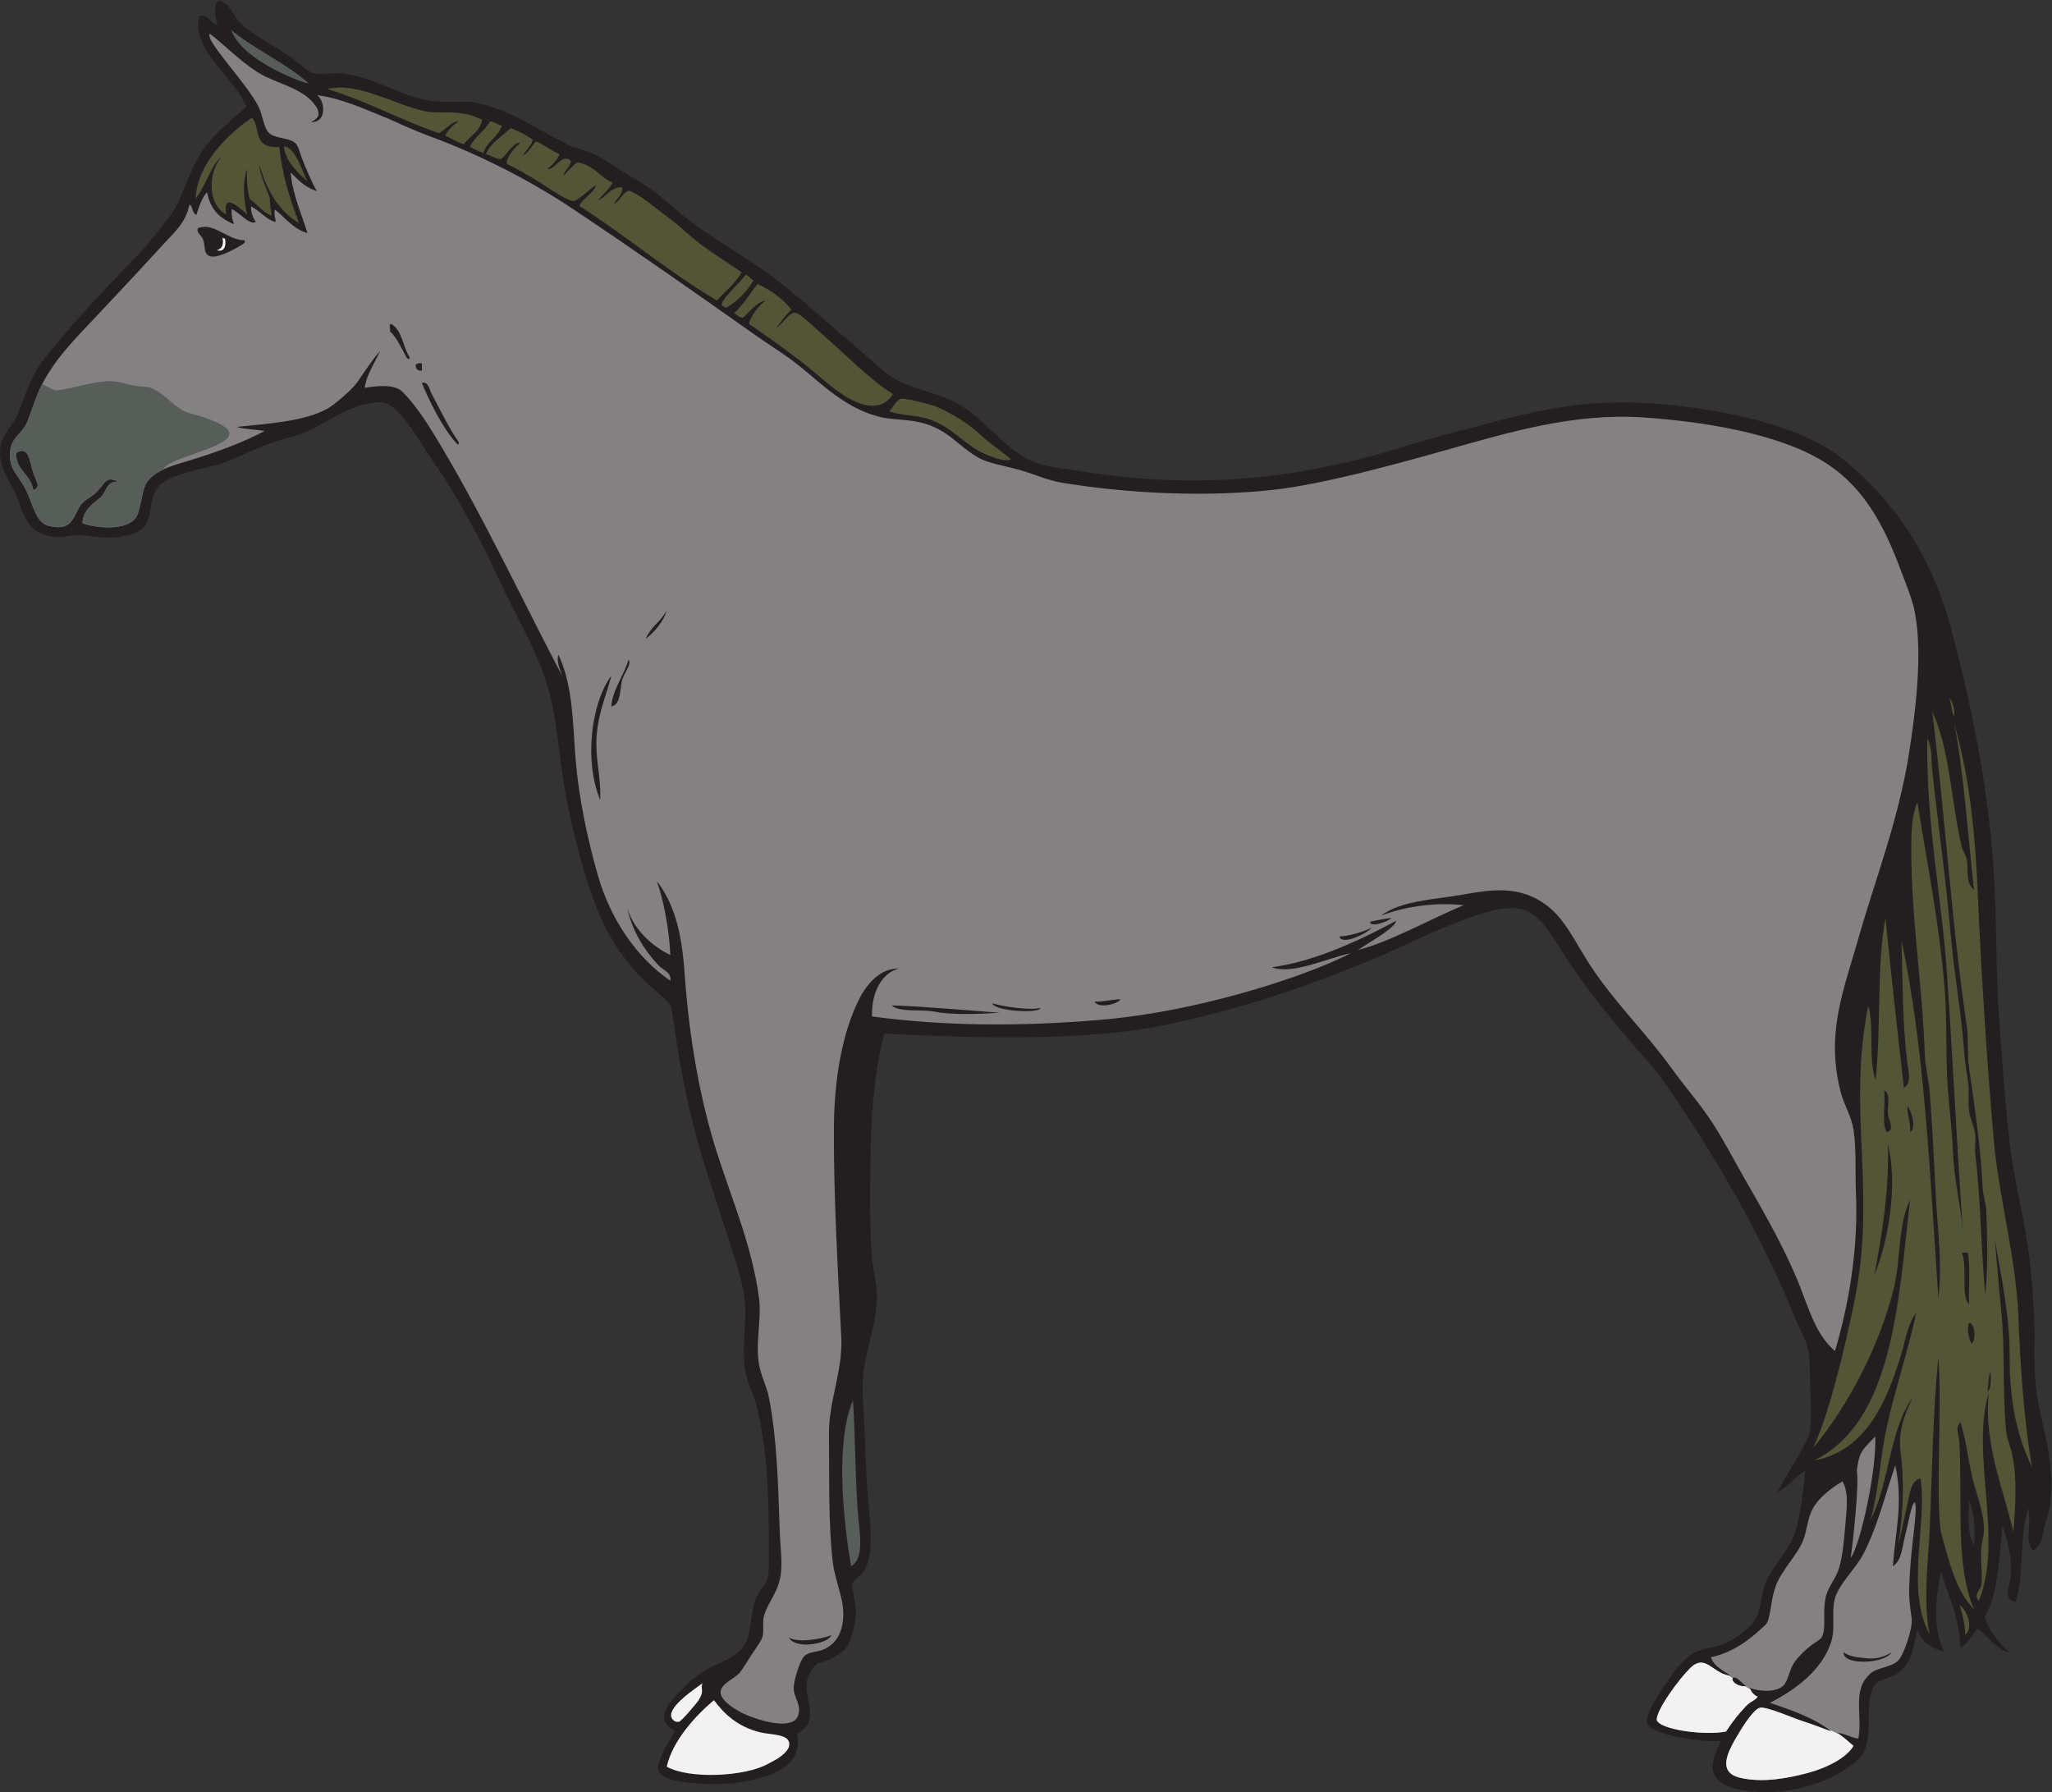 <?xml version="1.0" encoding="UTF-8" standalone="no"?>
<svg
   xmlns:dc="http://purl.org/dc/elements/1.1/"
   xmlns:cc="http://creativecommons.org/ns#"
   xmlns:rdf="http://www.w3.org/1999/02/22-rdf-syntax-ns#"
   xmlns:svg="http://www.w3.org/2000/svg"
   xmlns="http://www.w3.org/2000/svg"
   viewBox="0 0 800.653 699.147"
   height="699.147"
   width="800.653"
   xml:space="preserve"
   id="svg2"
   version="1.1"><rect x="0" y="0" width="800.653" height="699.147" fill="#333333" stroke="none"/><defs
     id="defs6" /><g
     transform="matrix(1.333,0,0,-1.333,0,699.147)"
     id="g10"><g
       transform="scale(0.1)"
       id="g12"><path
         id="path14"
         style="fill:#231f20;fill-opacity:1;fill-rule:evenodd;stroke:none"
         d="m 5950.91,707.609 c -26.45,24.871 -3.04,84.754 -14.39,122.391 -25.62,-81.98 -11.87,-198.543 -36.01,-273.594 -39.64,3.742 -15.91,51.047 -14.4,79.199 2.73,50.704 -9.57,104.446 -25.2,143.997 -5.38,-70.43 -11.29,-140.383 -25.2,-201.594 -4.66,-20.567 -14.32,-44.61 -25.94,-64.051 9.47,-37.168 34.09,-68.137 71.61,-106.516 -35.49,10.11 -66.95,51.028 -92.73,70.872 -14.52,-14.278 -24.29,-41.34 -50.13,-55.11 -6.64,105.801 -36.83,150.371 -57.61,223.203 -17.64,-95.176 -22.34,-171.035 9.95,-235.566 -37.27,9.855 -65.57,26.594 -78.35,66.367 -10.4,-45.176 -15.42,-100.644 -57.6,-129.598 -21.86,-15.019 -55.43,-16.66 -68.39,-36.007 -33.51,-49.969 3.95,-161.504 -43.21,-212.403 -61.89,-59.246 -144.33,-82.41 -201.6,-93.594 -49.16,-9.609 -225.11,-16.512 -228.53,65.059 -1,23.75 12.77,57.531 24.04,78.731 -46.95,-4.598 -196.04,15.187 -215.72,49.726 -6.97,29.387 38.48,96.301 60.21,126.887 25.67,36.101 55.84,76.375 90.75,87.527 14.92,4.766 34.64,9.934 48.79,12.403 39.51,6.914 109.27,53.691 124.14,93.964 6.61,17.903 11.6,57.883 17.12,76.106 18.54,61.101 75.02,106.719 93.6,169.199 15.11,50.789 21.45,115.379 28.55,174.637 -26.78,-12.227 -38.3,-35.957 -82.55,-63.035 25.1,52.714 64.88,101.394 93.6,169.201 6.67,26.89 6.13,72.83 3.61,122.39 -2.19,42.96 0.64,95.51 -7.21,129.61 -5.9,25.62 -26.25,60.95 -39.6,93.59 -87.18,213.34 -197.82,410.49 -316.8,590.4 -35.46,53.66 -67.04,104.82 -108,151.2 -80.63,91.32 -154.31,178.56 -230.4,288 -39.26,56.49 -80.14,146.25 -140.4,162 -63.36,16.57 -161.77,-25.78 -223.2,-50.4 -70.21,-28.13 -135.53,-61.3 -194.39,-86.39 -207.5,-88.43 -410.17,-155.69 -630,-201.61 -223.87,-46.76 -538.4,-39.4 -820.81,-25.2 -26.61,-101.56 -37.33,-212.08 -39.6,-323.99 -2.17,-107.47 -4.84,-222.67 3.61,-334.81 2.37,-31.6 14.39,-72.46 14.39,-108 0.01,-78.54 -31.8,-154.94 -39.6,-226.79 -5.73,-52.79 1.73,-115.08 3.6,-169.2 1.94,-55.9 4.1,-110.775 7.21,-162.005 4.85,-80.117 25.08,-189.11 -7.21,-244.805 -11.51,-19.863 -33.96,-27.547 -36.7,-42.996 3.98,-28.41 8.33,-49.973 10.77,-70.344 3.69,-30.847 -13.28,-98.308 -30.18,-116.375 -22.46,-24.004 -53.46,-36.262 -83.04,-44.504 -19.19,-17.168 -31.01,-39.656 -31.19,-65.984 -0.35,-50.285 37.55,-105.41 -27.66,-138.594 18.56,-97.363 -71.54,-125.469 -165.48,-142.754 -51.91,-9.543 -237.63,-9.484 -240.7,37.254 -2.2,33.762 33.52,83.535 49.5,114.004 -12.35,5.598 -33.12,14.043 -32.12,45.5 1.09,34.129 82.96,107.723 111.61,125.996 53.26,33.973 111.17,38.36 133.19,100.801 11.32,32.098 8.96,83.496 25.2,118.797 11.13,24.179 28.59,37.824 32.41,54.004 6.56,27.851 3.31,65.363 3.59,100.8 1.16,144.309 -5.71,290.205 -36,406.795 -7.49,28.86 -21.57,53.49 -28.79,82.81 -15.65,63.55 -3.28,126.99 -3.61,194.39 -0.35,70.82 -31.06,150.81 -54,223.2 -65.77,207.54 -115.85,322.08 -161.99,662.41 -8.57,21.31 -63.5,63.38 -82.81,82.8 -87.45,87.91 -131.46,176.78 -172.8,316.8 -24.64,83.45 -46.38,173.6 -61.2,266.39 -14.49,90.77 -19.03,184.38 -46.8,277.21 -22.81,76.25 -61.87,150.52 -100.8,226.8 -36.63,71.77 -68.66,147.59 -107.99,219.59 -33.75,61.78 -74.69,137.97 -122.41,205.21 -37.72,53.15 -96.99,165.79 -147.59,176.39 -16.25,3.41 -35.46,-0.56 -50.41,-3.6 -75.328,-15.28 -135.867,-70.49 -197.992,-90 -39.465,-12.39 -73.723,-19.83 -111.602,-35.99 -31.507,-13.45 -64.464,-28.57 -100.8,-43.2 -56.653,-22.82 -166.426,-30.41 -201.379,-76.29 -37.485,-49.19 3.574,-121.52 -90.672,-139.93 -43.863,-10.57 -80.051,-4.83 -142.93,2.07 -27.472,-2.16 -50.656,-11.18 -84.797,-3.48 -53.242,11.99 -70.507,47.97 -88.629,102.43 -18.793,56.5 -64.703,97.47 -51.883,165.34 5.879,31.14 38.09,60.45 48.398,85.39 16.332,39.52 21.207,60.22 36.008,91.63 14.097,29.94 24.976,51.53 46.683,78.84 83.161,104.62 165.914,190.89 266.395,295.19 23.078,23.95 44.348,48.5 64.801,75.61 19.742,26.14 47.25,56.33 57.601,82.79 8.856,22.66 26.051,60.75 34.242,81.3 39.309,98.72 95.239,134.75 165.243,198.26 -27.493,61.1 -82.278,106.38 -116.68,163.24 -16.363,27.03 -33.059,63.55 -21.602,100.81 25.379,12.41 31.829,-22.67 53.997,-25.21 -7.551,17.65 -14.266,60.45 3.593,72.01 32.434,-7.25 42.817,-47.98 64.813,-68.4 40.449,-37.59 105.125,-67.1 154.554,-104.41 16.93,-12.77 41.485,-35.23 54.239,-39.6 34.566,-6.99 66.054,4.87 104.398,-3.6 85.77,-13.85 163.51,-69.15 252,-79.2 41.32,-4.69 80.36,2.79 118.8,-3.6 95.04,-15.77 189.7,-82.08 270,-122.4 25.08,-12.58 55.14,-17.07 79.2,-28.79 37.03,-18.04 78.84,-48.7 118.8,-72.01 41.13,-23.97 72.87,-48.05 108.01,-79.2 66.13,-58.63 142.94,-106.19 219.6,-154.8 113.29,-71.83 210.85,-166.37 313.19,-251.99 34.27,-28.67 66.65,-60.81 100.8,-86.4 48.55,-36.4 114.83,-46.64 176.41,-72 95.53,-39.37 155.57,-143.42 248.39,-183.6 38.46,-16.66 96.62,-20.62 147.6,-28.81 329.79,-52.96 633.15,-24.85 957.61,79.2 79.05,23.88 151.1,41.6 231.64,63.07 165.2,44.06 294.12,68.26 465.65,57.61 200.83,-12.48 434.02,-61.87 559.1,-156.68 71.15,-53.92 150.79,-140.68 201.6,-219.59 56.17,-87.22 97.07,-182.23 126,-291.6 55.88,-211.16 105.33,-445.96 122.4,-698.41 9.27,-136.99 5.34,-275.76 14.41,-410.39 8.76,-130.09 17.93,-260.43 32.39,-388.81 12.61,-111.84 43.94,-221.86 57.61,-334.79 7.38,-61.01 11.88,-120.77 14.39,-183.61 2.38,-59.26 -2.05,-122.12 3.61,-183.59 10.39,-113.16 60.55,-222.022 43.2,-352.804 -3.09,-23.176 -12.04,-48.476 -18.01,-72.004 -5.28,-20.839 -6.38,-52.468 -32.4,-64.793 z m -172.79,14.395 c -19.55,35.644 -16.53,77.695 -14.41,129.598 15.52,-36.485 18.89,-81.219 14.41,-129.598 v 0" /><path
         id="path16"
         style="fill:#525637;fill-opacity:1;fill-rule:evenodd;stroke:none"
         d="m 2959.31,3900.8 c -14.94,-8.75 -46.4,3.64 -63.3,9.81 -70.27,25.69 -104.19,84.76 -181.5,109 -34.05,10.67 -70.7,7.75 -111.6,21.59 14.13,13.03 19.43,35.28 38.5,36.75 14.24,1.09 85.28,-17.85 99.18,-23.22 39.31,-15.19 100.47,-54.39 125.13,-78.33 30.55,-29.7 60.8,-47.76 93.59,-75.6 z M 899.359,4715.15 c -25.898,22.11 -64.324,57.48 -68.386,101.41 34.425,-3.16 51.941,-69.85 68.386,-101.41 z m 569.551,161.25 c -11.47,-32.91 -43.59,-45.2 -53.99,-79.19 -14.17,5.03 -26.98,11.42 -39.6,18 13.78,29.41 43.82,46.52 59.07,74.46 13.38,-2.22 22.94,-9.49 34.52,-13.27 z m 736.86,-452.24 c -19.54,-32.07 -47.96,-62.64 -81.66,-80.55 -4.25,5.66 -14.04,4.59 -11,13.24 7.14,20.29 49.57,58.15 66.93,80.68 6.69,8.69 19.55,-12.17 25.73,-13.37 z M 759.711,4761.2 c -1.598,-21.25 19.894,-65.59 30.355,-97.16 -1.277,-20.11 4.407,-29.57 4.391,-50.42 -26.504,10.55 -42.156,35.47 -62.379,47.12 -8.07,19.51 -11.047,61.63 -8.367,89.67 -15.102,-37.87 -10.371,-94.78 0,-133.2 -19.977,17.28 -73.789,69.52 -61.195,0 -55.946,28.24 -53.664,122.18 -14.411,169.19 -29.32,-22.27 -46.406,-87.97 -75.589,-122.4 6.257,117 120.797,206.88 164.933,236.61 25.395,-24.99 0.516,-92.75 79.864,-85.4 10.191,-88.94 30.625,-148.59 57.605,-223.21 -59.254,35.56 -93.645,95.96 -115.207,169.2 z m 651.599,133.21 c -6.07,-35.93 -36.7,-47.3 -54,-72.01 -18.26,6.94 -37.2,17.39 -53.85,25.94 6.87,17.25 29.38,35.39 39.41,41.48 -16.7,2.22 -40.76,-25.36 -57.55,-35.02 -113.23,39.18 -210.77,94.05 -327.605,129.61 91.415,21.6 195.635,-45.89 287.125,-65.19 47.68,-10.05 96.9,9.12 166.47,-24.81 z M 2170.91,4448 c -18.32,-33.27 -48.4,-54.8 -72,-82.79 -142.71,84.08 -264.79,188.79 -403.19,277.19 9.98,21.21 41.58,37.19 49.14,60.82 -22.18,-13.52 -39.9,-35.12 -63.55,-46.41 -21.05,-2.31 -79.06,41.03 -100.8,53.99 -36.76,21.93 -69.46,42.34 -97.19,54 -2.6,20.6 30.02,55.09 40.31,62.29 -22.22,3.04 -44.27,-42.74 -58.31,-47.88 -18.12,1.08 -26.84,11.56 -43.21,14.4 13.52,33.28 49.34,53.19 72.87,76.46 22.75,-9.41 44.98,-19.82 63.93,-33.26 0.01,-12.01 -16.25,-31.15 -28.65,-45.05 15.86,1.88 29.72,33.99 39.65,38.93 21.41,-8.58 39.64,-24.73 68.21,-37.08 -8.43,-17.98 -19.38,-29.96 -36.01,-43.2 21.38,-4.7 41.41,45.95 68.4,25.2 0.63,-22.23 -19.04,-26.14 -21.23,-45.56 10.76,12.84 27.7,30.56 40.22,39.72 49.73,-7.55 65.72,-43.86 103.41,-58.97 -7.17,-19.23 -31.73,-36.94 -42.44,-52.62 20.73,7.54 38.88,41.75 71.24,38.22 1.61,-20.81 -18.94,-34.44 -25.07,-48.89 13.27,4.31 29.08,37.99 45.55,39.45 36.61,-17.4 48.02,-28.73 75.99,-49.79 9.46,-7.12 30.84,-23.72 40.33,-30.77 35.34,-26.19 63.49,-55.8 100.8,-82.79 37.01,-26.78 74.58,-50.26 111.6,-75.61 z m 442.8,-356.4 c -32.25,-53.46 -93.75,-36.09 -144,-3.6 -42.21,27.31 -87.96,71.19 -136.8,108 -49.83,37.57 -100.08,73.76 -140.39,100.81 3.22,20.77 27.07,52.67 47.89,67.76 -23.01,-1 -52.99,-38.67 -65.9,-49.77 -11.86,1.34 -17.98,8.41 -25.2,14.41 25.88,21.83 46.14,57.43 68.25,84.52 40.14,-18.67 72.9,-42.48 99.21,-74.98 -10.55,-8.64 -35.85,-40.74 -43.55,-52.23 15.43,5.76 33.81,43.87 55.23,43.06 12.02,-0.46 55.02,-42.51 72.86,-57.98 68.78,-59.59 147.28,-140.53 212.4,-180 v 0" /><path
         id="path18"
         style="fill:#575e5a;fill-opacity:1;fill-rule:evenodd;stroke:none"
         d="m 2491.31,660.801 c -22.83,131.504 -47.1,364.469 5.33,484.699 6.5,-80.96 7,-259.523 16.27,-347.891 5.76,-54.836 14.02,-115.781 -21.6,-136.808 v 0" /><path
         id="path20"
         style="fill:#575e5a;fill-opacity:1;fill-rule:evenodd;stroke:none"
         d="m 676.914,5157.21 c 63.668,-53.94 164.531,-99.93 226.16,-155.91 1.02,-5.82 -195.398,62.69 -226.16,155.91 v 0" /><path
         id="path22"
         style="fill:#848182;fill-opacity:1;fill-rule:evenodd;stroke:none"
         d="M 4086.56,2549.91 C 3997.3,2501.6 3853.29,2430.64 3722.51,2414 c 60.33,-23.71 167.92,29.02 231.52,40.86 -123.39,-61.55 -295.55,-114.01 -429.52,-145.26 -104.43,-24.35 -205.88,-41.63 -313.2,-50.4 -226.54,-18.52 -445.47,-18.03 -658.79,10.8 -2.36,75.57 32.73,129.35 79.19,140.4 -53.23,1.51 -93.06,-43.57 -115.19,-86.4 -51.02,-98.71 -74.78,-237.23 -75.61,-377.99 -1.16,-198.18 11.38,-416.25 21.61,-615.61 4.91,-95.87 -37.07,-188.08 -36,-280.8 1.41,-124.053 -2.46,-259.248 10.79,-374.393 5.02,-43.574 22.41,-84.973 28.81,-126.008 7.95,-51.062 -3.74,-106.66 -50.4,-129.597 -24.56,-12.071 -43.79,-6.133 -61.21,-21.594 -12.29,-10.918 -30.48,-68.934 -31.29,-91.727 -1.04,-29.121 23.67,-49.707 13.03,-82.179 -15.99,-48.868 -130.44,-9.989 -165.48,8.164 -25.67,13.3 -66.77,39.308 -61.06,64.941 4.76,21.289 40.2,35.168 54,50.402 10.05,11.082 23.1,34.454 36,53.993 12.38,18.73 28.92,40.226 32.4,54.003 4.79,18.868 -0.89,40.012 3.61,57.598 10.86,42.59 44.58,72.168 50.4,129.602 3.77,37.402 -2.29,76.394 -3.6,115.203 -4.72,139.484 -8.03,278.362 -32.41,399.602 -5.31,26.43 -18.12,51.87 -25.19,79.2 -17.81,68.66 6.07,142.77 -3.61,212.39 -20.95,150.84 -77.77,281.36 -124.01,426.19 -49.52,155.12 -79.73,336.99 -91.98,502.62 -1.96,26.34 -3.9,53.08 -7.2,79.2 -8.98,70.89 -27.48,147.45 -75.6,208.79 18.93,-51.86 35.83,-136.96 39.59,-216 -49.97,23.34 -106.07,71.46 -125.99,136.81 13.36,-63.42 48.7,-123.16 93.59,-169.2 11.87,-12.17 36.77,-19.77 32.4,-43.2 -96.47,66.29 -174.28,176.49 -212.4,309.59 -29.81,104.14 -55.91,227.13 -64.79,338.4 -8.56,107.12 -7.64,216.85 -50.41,306.01 -6.7,-16.42 5.13,-45.21 10.81,-61.2 -117.04,222.43 -238.59,483.38 -374.41,705.59 -27.7,45.33 -60.84,94.28 -93.6,126 -22.1,21.41 -69.84,17.6 -109.72,11.06 4.97,38.5 29.09,72.18 44.93,107.74 -24.54,-27.74 -46.38,-62.14 -68.41,-93.6 -12.36,-17.66 -64.43,-63.68 -86.395,-75.6 -67.766,-36.74 -167.32,-42.85 -264.899,-53.01 21.395,-6.48 59.098,-8.35 82.274,-11.66 -61.445,-32.73 -138.652,-61.83 -220.578,-86.52 -47.309,-14.27 -106.235,-28.99 -128.715,-70.76 -7.637,-14.18 -17.004,-77.44 -25.324,-92.06 -25.993,-45.69 -120.739,-35.07 -159.164,-20.78 1.289,35.13 25.808,53.93 52.546,74.94 18.297,14.37 17.676,54.83 55.458,43.85 -41.29,24.53 -40.04,-3.99 -72,-32.39 -13.036,-11.59 -33.52,-20.35 -43.204,-36.01 -20.617,-33.36 -23.711,-75.54 -91.98,-57.97 -38.438,9.88 -43.867,61.52 -67.648,107.62 -24.504,47.51 -52.273,59.31 -43.699,118.3 4.543,31.24 38.164,50.43 48.531,76.85 14.023,35.75 27.945,81.47 44.008,111.76 43.528,82.07 97.118,132.7 164.785,205.05 62.77,67.1 127.36,135.52 190.805,205.19 32.242,35.41 64.817,61.56 75.602,115.2 11.179,-4.46 4.765,-20.25 20.121,-30.78 10.676,35.78 21.945,58.21 31.515,66.65 9.528,-49.49 36.43,-76.14 79.34,-93.23 -6.75,16.49 -7.937,23.13 -7.457,44.32 21.692,-8.24 52.809,-49.08 70.879,-37.35 -11.683,16.75 -13.566,28.75 -14.508,44.92 24.371,-10.16 44.661,-39.09 72.485,-45.35 -0.223,12.48 -6.102,21.34 -2.235,36.67 28.078,-22.33 55.243,-58.46 95.094,-69.01 -16.141,54.66 -43.594,111.9 -48.91,177.37 21.227,-19.96 35.516,-40.05 76.73,-54.98 -14.992,25.88 -32.062,66.27 -45.707,101.54 -4.121,10.66 -6.976,26.14 -14.144,35.63 -16.629,22.03 -64.692,14.27 -82.797,36 -13.414,16.09 -16.719,51.65 -28.801,75.6 -34.183,67.78 -159.547,195.88 -141.621,212.01 41.594,-30.9 105.195,-97.9 163.219,-125.6 54.683,-26.11 121.801,-40.89 151.195,-93.6 7.399,-17.33 4.172,-28.51 -18.73,-38.85 43.125,-4.14 44.758,55.42 18.73,78.44 73.63,-10.26 139.54,-41.5 198,-64.8 8.54,-3.4 16.37,-6.62 25.2,-10.8 29.72,-14.05 71.32,-31.87 111.6,-46.8 142.38,-52.76 289.4,-128.11 410.4,-208.79 185.09,-123.43 355.03,-242.79 536.4,-370.8 43.95,-31.02 91.56,-59.51 133.2,-93.61 66.52,-54.46 130.61,-117.89 223.2,-143.99 40.92,-11.54 82.34,-7.97 126,-18.01 82.71,-18.99 108.79,-68.49 172.81,-104.39 28.74,-16.13 77.6,-22.96 122.4,-36.01 40.39,-11.76 80.47,-29.67 118.79,-36 195.26,-32.24 419.11,-42.57 615.6,-21.6 144.94,15.47 356.08,73.57 504.01,115.2 192.34,54.13 379.61,110.7 583.2,97.2 162.69,-10.78 402.25,-45.06 540,-136.8 104.87,-69.83 163.23,-174.22 212.39,-305.99 16.03,-42.96 35.19,-87.2 43.2,-129.61 23.33,-123.59 0.28,-299.24 -18,-413.99 -31.62,-198.6 -101.2,-372.76 -151.2,-550.8 -27.18,-96.84 -68.99,-205.8 -64.8,-324.01 1.42,-40.04 7.62,-80.24 18.01,-118.8 8.64,-32.07 30.03,-64.81 35.99,-104.4 9.1,-60.3 4.53,-124.72 7.2,-183.59 7.56,-166.43 -21.35,-330.01 -61.2,-464.41 -48.83,41.21 -71.06,105.1 -93.6,165.61 -44.69,119.98 -110.29,233.07 -172.8,341.99 -30.97,53.98 -60.03,110.74 -93.6,162 -36.21,55.31 -80.62,105.26 -118.8,158.4 -76.29,106.17 -166.96,191.52 -241.2,306 -39.14,60.37 -70.06,129.59 -122.39,169.2 -80.23,60.72 -160.31,47.76 -248.4,32.4 -87.52,-15.25 -177.92,-17.11 -237.61,-61.19 77.04,29.08 162.23,38.55 241.54,30.52 -87.2,-35.73 -218.43,-108.97 -309.94,-131.32 48.34,31.81 108.68,64.88 112.05,85.5 z M 5122.92,304.406 c 0.91,-10.605 14.08,-23.488 22.33,-25.07 -10.82,-14.461 -20.2,-12.207 -35.48,-28.789 -22.89,-24.852 -34.31,-38.582 -57.52,-73.379 -58.93,-12.383 -194.55,4.66 -202.93,34.133 -0.07,30.496 63.82,117.41 97.2,150.703 46.06,45.976 66.89,-16.789 118.79,-21.602 -17.82,13.926 -48.19,26.2 -57.6,54.004 71.02,15.379 121.12,57.637 162.01,97.196 13.2,17.304 12.58,66.007 26.94,108.261 16.73,49.219 66.5,95.508 82.3,139.258 10.59,29.317 11.05,55.422 23.95,83.684 16.3,35.691 57.26,67.48 90,86.394 15.51,-24.726 14.29,-63.398 10.8,-100.801 -4.99,-53.515 -8.03,-122.812 -25.19,-165.593 -7.68,-19.133 -28.31,-46.789 -33.66,-68.899 -11.83,-48.933 2.89,-94.218 -13.15,-121.902 -3.43,-5.938 -18.32,-13.75 -28.8,-21.602 -16.66,-12.472 -36.78,-31.699 -50.4,-50.402 -13.84,-18.992 -18.42,-54.949 -32.39,-68.398 -22.65,-21.778 -72.68,-16.914 -97.2,-7.196 z m -51.77,28.66 c -2.13,-17.839 30.19,-26.211 39.58,-22.82 -14.87,9.988 -28.66,31.961 -39.58,22.82 z m 417.72,707.684 c 5.24,-92.848 -41.89,-313.316 -71.61,-355.426 7.05,50.703 25.05,215.711 17.86,254.219 6.24,62.797 23.34,66.817 53.75,101.207 z m -49.15,-883.941 c -17.98,0.019 -43.2,17.246 -61.32,15.632 19.07,-11.472 34.84,-27.703 46.91,-37.234 -19.07,-33.574 -75.04,-63.664 -133.2,-79.199 -59.92,-16.016 -133.17,-29.426 -198,-14.406 -70.23,16.281 -35.56,78.125 -7.2,126.007 12.65,21.336 45.6,75 64.8,79.2 18.32,3.992 95.59,-29.512 115.2,-36.008 46.68,-15.449 57.79,-20.235 94.1,-33.692 -48.6,38.957 -118,62.989 -180.5,84.094 74.35,37.246 154.41,96.531 180,180 13.51,44.012 -3.29,95.985 14.4,136.805 18.1,41.738 57.92,77.902 79.2,118.801 41.2,79.16 61.65,165.828 93.6,259.199 23.9,-108.664 -0.04,-195.383 -7.2,-295.207 26.37,16.359 27.63,58.574 36.01,90 9.21,34.582 18.69,96.437 28.79,97.207 8.91,-31.766 -14.42,-132.363 -17.04,-255.516 -0.6,-28.984 3.35,-55.773 7.35,-84.16 4.14,-29.336 -24.57,-110.82 -40.71,-124.727 -22.86,-19.707 -59.47,-18.925 -79.2,-35.996 -55.99,-48.468 -23.23,-117.519 -35.99,-190.8 z m 27.68,234.375 c -24.9,2.527 -51.74,3.914 -70.88,17.617 -3.51,-38.77 119.55,-34.199 140.39,0 -18.45,-11.301 -41.9,-20.422 -69.51,-17.617 z M 4010.52,2547.21 c -0.68,-19.44 57.87,2.54 61.64,11.09 -17.35,-1.68 -46.6,-7.95 -61.64,-11.09 z m -90,-43.21 c 8.76,-28.41 85.23,11.51 94.48,26.1 -24.32,-13.24 -70.95,-25.64 -94.48,-26.1 z m -716.41,-190.8 c 8.98,-20.53 67.77,-8.26 75.6,7.2 -26.43,-1.16 -47.9,-7.29 -75.6,-7.2 z m -299.62,-4.85 c 6.79,-22.93 139.06,-31.07 141.22,-13.14 -26.62,-8.25 -104.25,2.42 -141.22,13.14 z m -294.38,-5.95 c 20.25,-21.05 88.85,-11.27 122.41,-17.99 50.54,-10.11 122.8,-7.97 194.39,-3.61 -103.02,7.38 -221.23,18.76 -316.8,21.6 z M 2308.59,452.863 c 18.48,-36.23 113.52,-20.558 125.12,6.336 -27.75,-11.258 -100.53,-24.09 -125.12,-6.336 z M 1890.11,3375.21 c 26.28,19.33 54.81,55.56 61.2,82.79 -16.46,-31.54 -47.39,-48.61 -61.2,-82.79 z m -100.8,-198 c 29.92,5.95 23.88,51.85 32.4,79.19 7.33,23.51 27.97,44.29 18,57.6 -13.76,-46.39 -48.11,-90.88 -50.4,-136.79 z m -32.4,-273.6 c 2.16,53.71 -8.05,95.43 -10.79,143.99 -5.4,95.24 31.02,164.22 43.19,219.61 -59.85,-81.84 -79.72,-251.77 -32.4,-363.6 z m -414,1047.59 c -28.28,38.94 -56.71,98.83 -79.2,140.4 -6.56,12.14 -10.19,38.88 -28.79,32.4 19.4,-48.11 60.28,-133 104.39,-180 2.82,0.8 4.19,3.02 3.6,7.2 z m -126,226.8 c -0.82,-12.81 5.18,-18.82 18.01,-17.99 0,7.2 0,14.4 0,21.59 -8.36,1.15 -13.83,-0.57 -18.01,-3.6 z m -71.99,118.81 c -7.95,-0.46 -1.54,-15.27 -3.61,-21.6 22.48,-20.73 34.44,-51.98 50.4,-79.21 4.52,-0.79 7.36,-5.61 7.2,3.61 -20.13,30.27 -21.42,79.37 -53.99,97.2 z M 716.516,4541.6 c -53.512,0.77 -88.594,53.37 -136.805,36 -6.426,-15.17 9.93,-20.3 14.398,-32.39 7.957,-21.5 0.153,-43.79 21.61,-50.41 24.508,-7.55 90.441,31.1 100.797,39.61 0,2.39 0,4.8 0,7.19 z M 97.312,3861.2 c -11.742,39.65 -14.352,80.58 -50.398,57.6 0.125,-52.67 43.66,-61.93 50.398,-108 25.61,7.95 7.008,26.74 0,50.4 v 0" /><path
         id="path24"
         style="fill:#525637;fill-opacity:1;fill-rule:evenodd;stroke:none"
         d="m 5598.12,1154 c -67.61,-91.99 -67.63,-251.578 -122.41,-356.391 16.65,63.446 24.23,126.121 32.41,187.196 18.9,141.365 69.47,270.635 100.8,417.595 -25.57,-33.38 -31.15,-78.94 -43.21,-118.79 -41.87,-138.4 -102.36,-284.848 -255.59,-313.208 231.6,114.358 246.21,463.698 280.79,763.208 -36.45,-78.31 -26.71,-172.09 -46.8,-255.6 -39.4,-163.95 -130.93,-343.95 -237.59,-471.6 48.01,97.54 97.03,309.53 121.42,429.66 66.53,327.57 -22.09,546.56 40.58,866.33 18.82,-72.64 -1.14,-149.91 21.6,-219.6 16.44,159.7 2.77,336.12 28.8,475.21 15.37,-153.36 34.56,-328.3 53.99,-496.81 22.71,13.58 13.85,46.05 10.8,68.4 -15.28,112.22 -13.98,241.38 -18,363.6 68.23,-318.65 83,-681.85 108,-1047.59 12.4,97.76 -2.27,197.94 -7.19,295.19 -5.2,102.66 -10.29,204.29 -18,306.01 -2.86,37.77 -13.12,73.71 -14.41,111.59 -6.84,200.55 -40.18,401.31 -39.6,604.8 0.13,43.43 1.25,98.4 18,133.2 28.09,-178.61 62.86,-346.46 79.2,-539.99 7.07,-83.7 4.17,-168.97 7.21,-252 2.91,-79.62 14.84,-157.74 17.99,-237.6 3.05,-76.95 23.21,-153.38 28.8,-230.4 -18.52,273.15 -30.58,521.05 -46.79,759.6 -15.06,221.67 -61.12,433.11 -57.61,687.6 15.76,-29.87 11.07,-62.57 14.4,-93.61 17.5,-162.44 40.47,-319.12 54.01,-478.8 9.8,-115.65 31.3,-229.08 39.6,-345.59 2.07,-29.06 6.27,-53.83 10.8,-82.81 4.7,-30.13 0.02,-61.01 3.59,-90 2.93,-23.67 15.46,-44.91 18,-68.39 1.99,-18.25 -2.38,-38.52 0,-57.6 15.71,-125.65 16.85,-270.43 28.8,-410.4 9.2,76.6 6.4,153.02 3.6,244.79 -0.67,22.2 -9.9,46.08 -10.8,68.4 -4.12,103.24 -22.4,231.75 -39.6,349.2 -5.92,40.51 -0.96,83.93 -7.19,126 -43.98,297.09 -63.34,614.57 -100.81,918 52.31,-111.89 54.88,-264.62 86.4,-395.99 3,-12.49 11.82,-23.92 14.41,-36.01 6.43,-30.12 -4.9,-69.07 21.6,-90 -19.19,169.87 -28.28,329.97 -57.61,486.01 43.04,-153.76 60.1,-304.31 68.41,-493.2 11.16,-253.97 26.29,-485.28 46.79,-723.61 14.23,-165.46 64.67,-342.09 72,-514.79 6.4,-150.82 15.51,-297.1 39.6,-442.808 -45.57,92.968 -65.79,200.938 -64.8,320.398 0.97,115.55 -24.25,233.7 -43.19,342 5.74,-63.99 10.74,-133.23 17.99,-201.6 12.62,-118.93 2.96,-221.35 14.4,-352.8 2.23,-25.47 12.48,-46.59 18.01,-72.002 15.08,-69.324 9.71,-156.003 3.59,-226.796 -31.44,132.023 -86.79,259.158 -71.99,406.798 -54.46,-179.533 44.03,-425.392 -28.81,-608.4 -17.78,16.875 5.31,31.777 7.21,46.809 4.41,35.027 -3.4,72.41 0,107.996 1.96,20.566 8.92,36.984 7.19,64.797 -3.08,49.746 -24.61,99.461 -36,151.199 -11.63,52.871 -17.32,105.199 -32.39,151.199 -17.21,-14.33 -4.75,-34.91 -3.61,-53.99 10.4,-174.24 -13.11,-363.069 43.21,-493.205 -55.31,56.875 -73.11,142.726 -97.21,226.797 -15.99,121.171 4.55,359.078 -7.2,511.198 -16.18,-164.02 -17.94,-335.085 -25.19,-500.398 -4.25,-96.523 -20.12,-217.195 -0.63,-309.57 -71.09,127.539 -5.68,325.129 -26.35,455.137 -27.3,-5.02 -31.33,-42.813 -36.7,-66.817 -5.61,-25.136 -22.96,-107.226 -28.53,-126.933 16.09,97.726 16.95,197.324 7.13,267.422 -9.79,69.839 16.9,123.139 34.68,162.359 z m 122.4,1994.41 c -8.71,12.89 -7.75,35.45 -14.41,50.39 7.41,0.1 16.4,-29.11 14.41,-50.39 z m 32.03,-2688.437 c 0.12,25.722 -8.22,63.015 -16.26,86.992 16.42,-10.801 43.65,-62.227 16.26,-86.992 z M 5817.71,1172 c 11.07,8.23 11.72,45.77 7.2,57.6 -4.34,-17.24 -4.9,-38.3 -7.2,-57.6 z m -54,201.61 c -7.35,-16.36 -1.24,-46.18 7.2,-61.21 13.77,8.91 10.28,59.85 -7.2,61.21 z m -3.59,205.19 c -6,0 -12,0 -18.01,0 18.32,-43.29 -3.84,-127.4 21.6,-151.19 -2.28,49.32 4.64,107.83 -3.59,151.19 z m -176.41,428.41 c -1.78,-29.39 9.7,-45.51 7.2,-75.61 19.86,8.3 4.11,63.61 -7.2,75.61 z m -57.6,-111.6 c 3.75,-141.7 -17.84,-265.07 -39.59,-381.61 41.66,97.37 69.11,267.3 39.59,381.61 z m 0,90 c -2.26,23.25 9.61,55.83 -10.8,68.39 3.95,-44.7 -7.88,-96.35 7.2,-122.4 25.08,5.6 5.53,34.21 3.6,54.01 v 0" /><path
         id="path26"
         style="fill:#f2f2f2;fill-opacity:1;fill-rule:evenodd;stroke:none"
         d="m 5060.16,341.086 c 3.8,-2.551 7.63,-5.117 11.45,-7.656 l -0.46,-0.364 c -1.96,-16.453 25.35,-24.843 36.99,-23.398 5.8,-3.641 11.13,-6.914 15.78,-9.637 3.38,-9.504 14.2,-19.328 21.33,-20.695 -10.82,-14.461 -20.2,-12.207 -35.48,-28.789 -22.89,-24.852 -34.31,-38.582 -57.52,-73.379 -58.93,-12.383 -194.55,4.66 -202.93,34.133 -0.07,30.496 63.82,117.41 97.2,150.703 44.5,44.422 65.45,-12.668 113.64,-20.918 z M 1951.68,74.191 c 16.55,76.778 87.25,152.313 138.16,194.727 29.8,-40.254 69.44,-77.93 135.01,-94.043 35.03,-8.594 95.54,-3.437 84,-44.004 -12.11,-25.891 -45.78,-39.914 -60,-47.988 -66.71,-37.91 -231.02,-45.957 -297.17,-8.691 z m 104.37,243.946 c -6.59,-18.918 6.75,-19.192 -9.7,-47.258 -5.78,-9.883 -52.39,-64.676 -59.28,-65.496 -15.04,-1.797 -24.87,11.648 -22.48,23.32 6.43,31.531 66.84,71.621 91.46,89.434 z M 5353.64,182.785 c 10.14,-4.492 20.25,-9.101 30.2,-13.801 16.65,-11.093 30.57,-25.164 41.47,-33.777 -19.07,-33.574 -75.04,-63.664 -133.2,-79.199 -59.92,-16.016 -133.17,-29.426 -198,-14.406 -70.23,16.281 -35.56,78.125 -7.2,126.007 12.65,21.336 45.6,75 64.8,79.2 18.32,3.992 95.59,-29.512 115.2,-36.008 46.68,-15.449 57.79,-20.235 94.1,-33.692 -2.4,1.926 -4.87,3.821 -7.37,5.676 v 0" /><path
         id="path28"
         style="fill:#575e5a;fill-opacity:1;fill-rule:evenodd;stroke:none"
         d="m 123.32,4120.56 c 43.891,-19.06 27.993,-21.05 63.758,-15.09 35.77,5.96 91.406,23.84 133.137,23.84 41.726,0 49.68,-13.9 101.344,-15.89 51.664,-1.99 83.578,-64.17 132.113,-77.39 296.637,-80.74 -59.805,-116.16 -74.863,-164.83 -22.598,-10.57 -42.098,-24.47 -53.012,-44.75 -7.637,-14.18 -17.004,-77.44 -25.324,-92.06 -25.993,-45.69 -120.739,-35.07 -159.164,-20.78 1.289,35.13 25.808,53.93 52.546,74.94 18.297,14.37 17.676,54.83 55.458,43.85 -41.29,24.53 -40.04,-3.99 -72,-32.39 -13.036,-11.59 -33.52,-20.35 -43.204,-36.01 -20.617,-33.36 -23.711,-75.54 -91.98,-57.97 -38.438,9.88 -43.867,61.52 -67.648,107.62 -24.504,47.51 -52.273,59.31 -43.699,118.3 4.543,31.24 38.164,50.43 48.531,76.85 14.023,35.75 27.945,81.47 44.008,111.76 z M 97.312,3861.2 c -11.742,39.65 -14.352,80.58 -50.398,57.6 0.125,-52.67 43.66,-61.93 50.398,-108 25.61,7.95 7.008,26.74 0,50.4 v 0" /><path
         id="path30"
         style="fill:#ffffff;fill-opacity:1;fill-rule:nonzero;stroke:none"
         d="m 634.828,4512.56 c 0.067,0.01 23.883,3.83 16.36,36.13 l 7.296,-2.44 c 4.809,-20.65 -2.222,-40.11 -23.656,-33.69 v 0" /></g></g></svg>